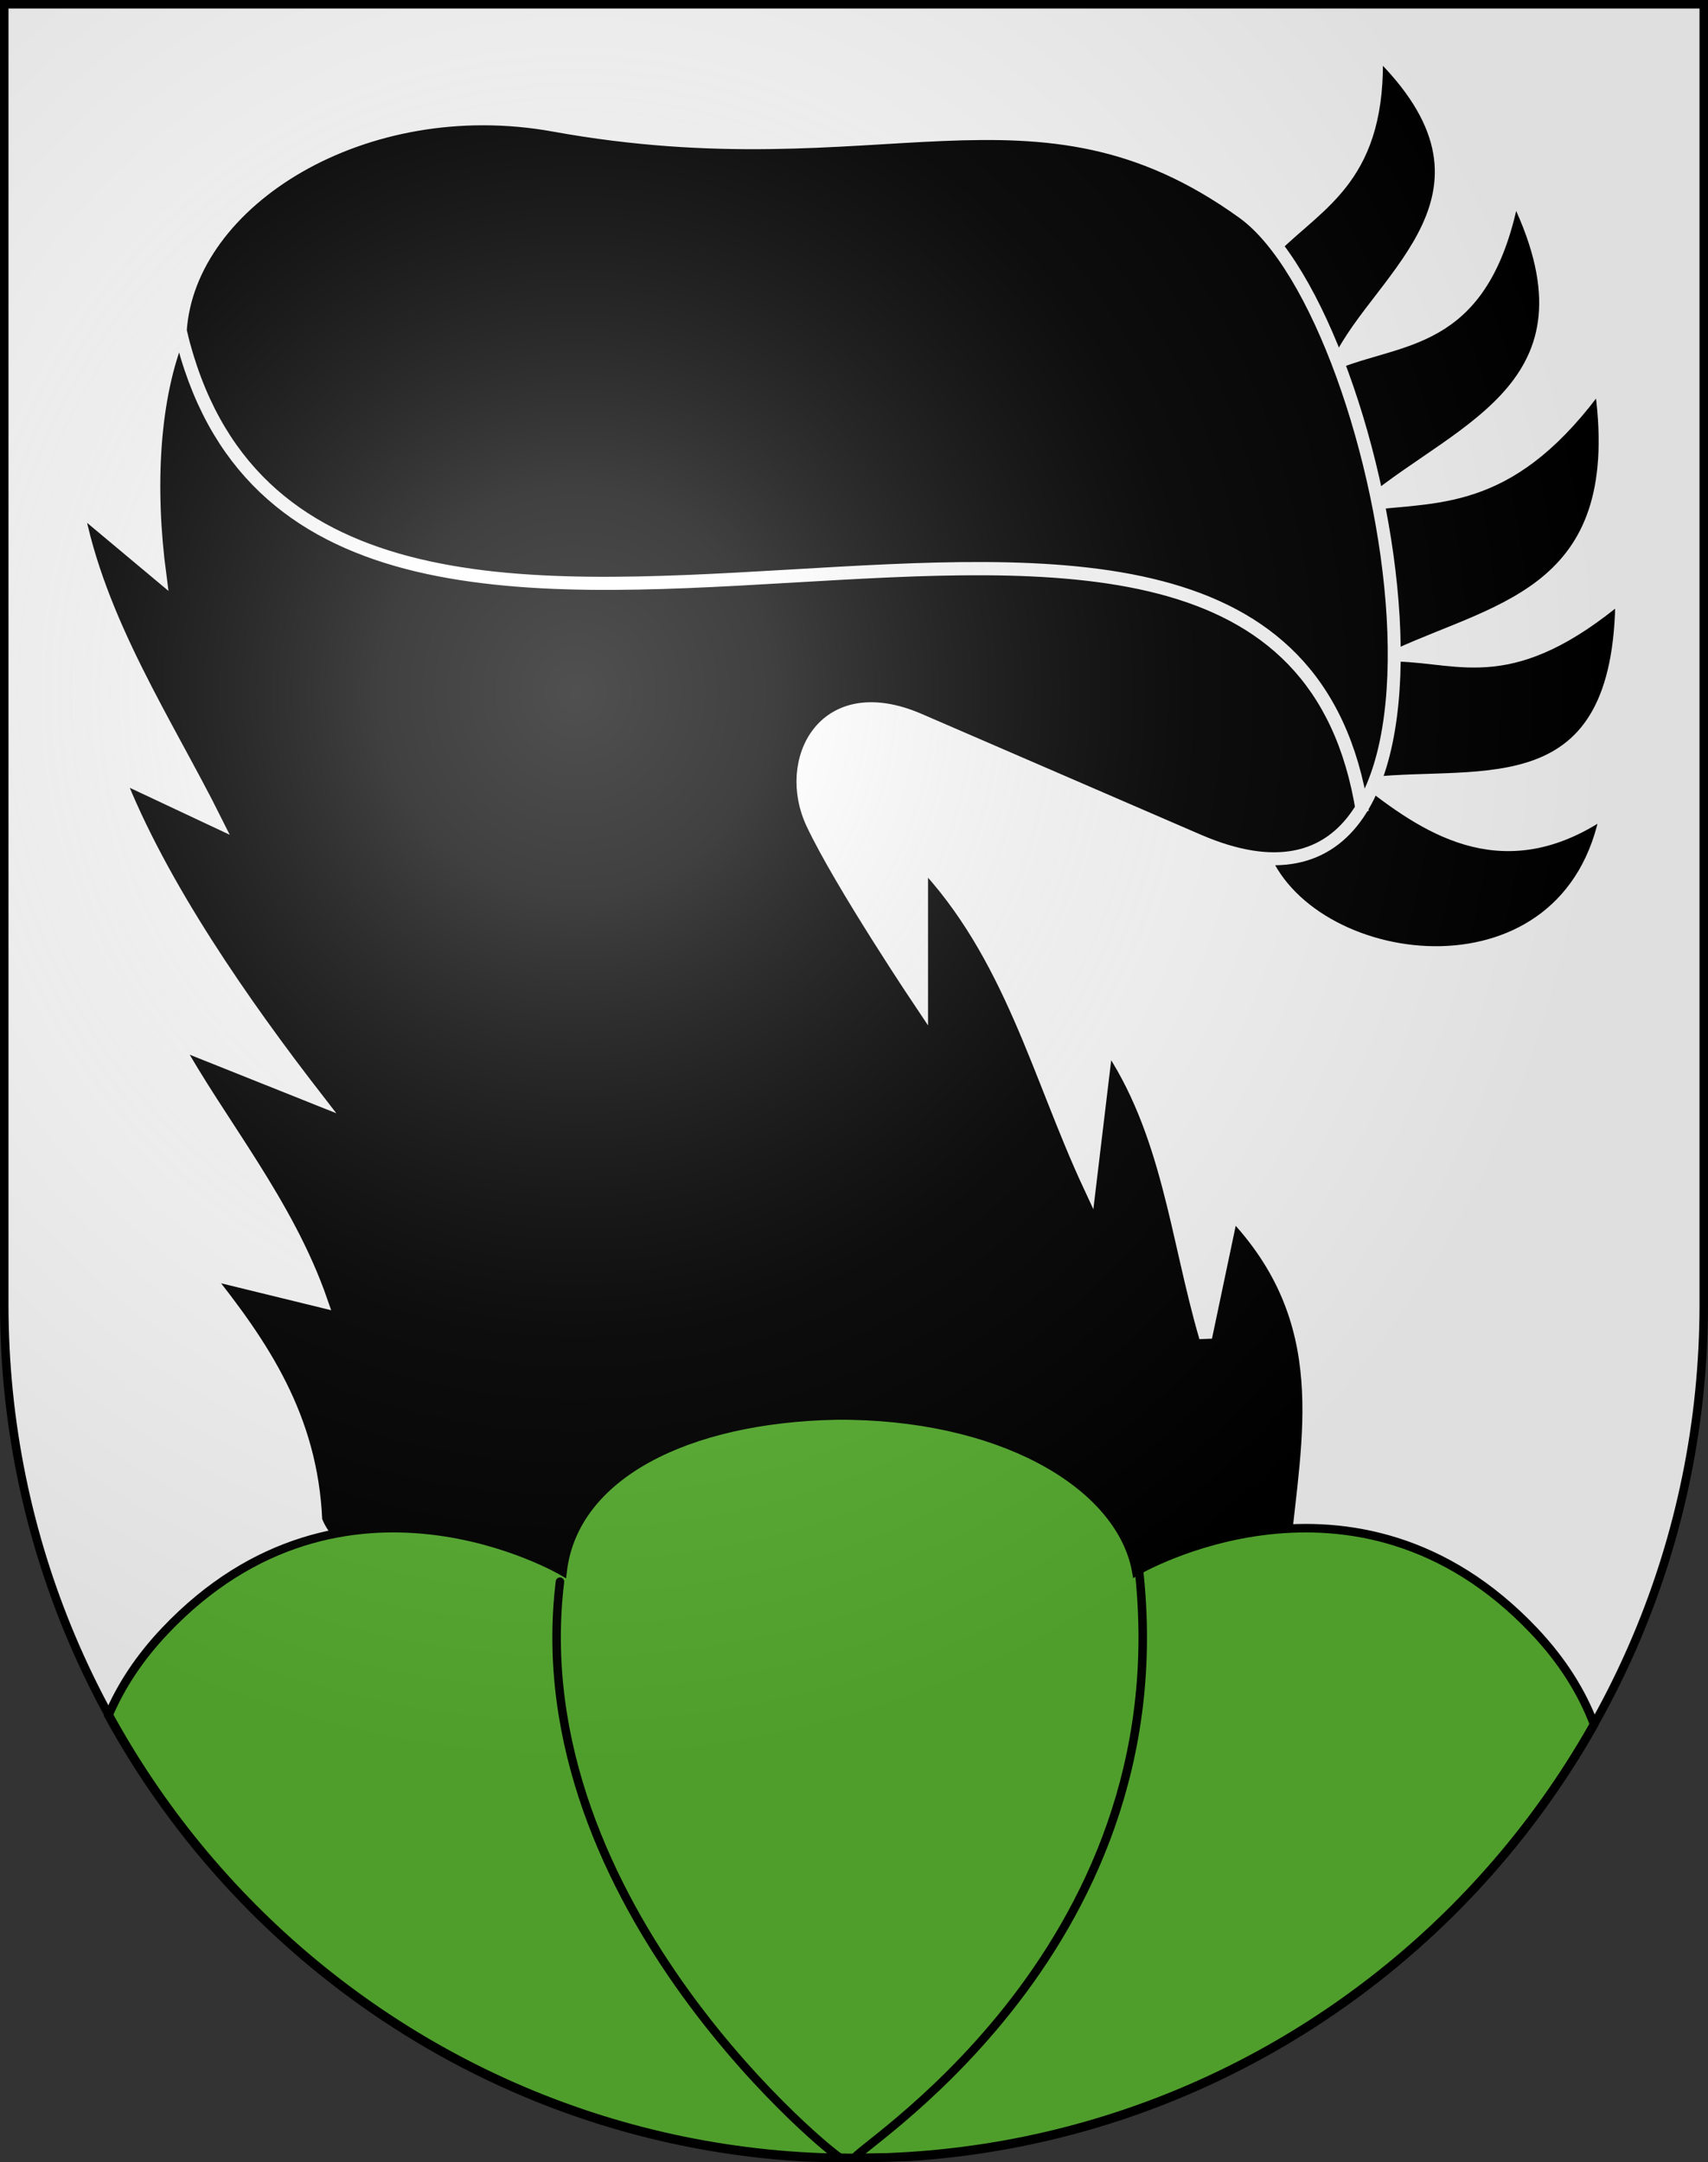 <?xml version="1.0" encoding="UTF-8" standalone="no"?>
<svg
   xmlns:i="http://ns.adobe.com/AdobeIllustrator/10.0/"
   xmlns:dc="http://purl.org/dc/elements/1.1/"
   xmlns:cc="http://web.resource.org/cc/"
   xmlns:rdf="http://www.w3.org/1999/02/22-rdf-syntax-ns#"
   xmlns:svg="http://www.w3.org/2000/svg"
   xmlns="http://www.w3.org/2000/svg"
   xmlns:xlink="http://www.w3.org/1999/xlink"
   xmlns:sodipodi="http://sodipodi.sourceforge.net/DTD/sodipodi-0.dtd"
   xmlns:inkscape="http://www.inkscape.org/namespaces/inkscape"
   height="763"
   width="603"
   version="1.0"
   id="svg20"
   sodipodi:version="0.32"
   inkscape:version="0.44.1"
   sodipodi:docname="Reichenbach im Kandertal-coat of arms.svg"
   sodipodi:docbase="F:\Mis Documentos\Mis imágenes\Encyclopédie\Escudos de Suiza">
  <rect width="100%" height="100%" fill="#333333" stroke="none"/>
  <defs
     id="defs29">
    <linearGradient
       id="linearGradient2893">
      <stop
         style="stop-color:#ffffff;stop-opacity:0.314;"
         offset="0"
         id="stop2895" />
      <stop
         id="stop2897"
         offset="0.19"
         style="stop-color:#ffffff;stop-opacity:0.251;" />
      <stop
         style="stop-color:#6b6b6b;stop-opacity:0.125;"
         offset="0.6"
         id="stop2901" />
      <stop
         style="stop-color:#000000;stop-opacity:0.125;"
         offset="1"
         id="stop2899" />
    </linearGradient>
    <linearGradient
       id="linearGradient2955">
      <stop
         style="stop-color:white;stop-opacity:0;"
         offset="0"
         id="stop2965" />
      <stop
         style="stop-color:black;stop-opacity:0.646;"
         offset="1"
         id="stop2959" />
    </linearGradient>
    <radialGradient
       inkscape:collect="always"
       xlink:href="#linearGradient2893"
       id="radialGradient3236"
       gradientUnits="userSpaceOnUse"
       gradientTransform="matrix(1.215,1.531577e-24,1.464684e-23,1.267,-839.192,-490.489)"
       cx="858.042"
       cy="579.933"
       fx="858.042"
       fy="579.933"
       r="300" />
  </defs>
  <sodipodi:namedview
     inkscape:window-height="682"
     inkscape:window-width="1024"
     inkscape:pageshadow="2"
     inkscape:pageopacity="0.0"
     guidetolerance="10.0"
     gridtolerance="10.0"
     objecttolerance="10.0"
     borderopacity="1.0"
     bordercolor="#666666"
     pagecolor="#ffffff"
     id="base"
     inkscape:zoom="0.3578463"
     inkscape:cx="251.4437"
     inkscape:cy="415.18389"
     inkscape:window-x="-4"
     inkscape:window-y="-4"
     inkscape:current-layer="layer2"
     showgrid="true"
     showguides="true"
     inkscape:guide-bbox="true" />
  <desc
     id="desc22">Coat of Arms of Canton of Freiburg (Fribourg)</desc>
  <g
     inkscape:groupmode="layer"
     id="layer1"
     inkscape:label="Fond écu"
     style="display:inline"
     sodipodi:insensitive="true">
    <path
       id="path1899"
       d="M 1.5,1.5 L 1.5,460.368 C 1.5,626.678 135.815,761.5 301.5,761.5 C 467.185,761.5 601.5,626.678 601.5,460.368 L 601.5,1.5 L 1.5,1.5 z "
       style="fill:white;fill-opacity:1" />
  </g>
  <g
     inkscape:groupmode="layer"
     id="layer2"
     inkscape:label="Meubles"
     sodipodi:insensitive="true">
    <g
       id="g17206"
       transform="matrix(4.575,0,0,4.575,-2900.023,-2633.137)">
      <path
         sodipodi:nodetypes="cccccccccccc"
         id="path15361"
         d="M 731.397,641.603 C 735.27,650.834 755.163,653.372 757.904,638 C 750.185,643.421 744.284,639.579 739.651,635.991 C 748.26,635.045 759.034,638.039 759.039,621.428 C 750.58,628.538 746.705,626.192 741.747,626.079 C 749.762,622.397 759.813,621.139 757.38,605.009 C 750.641,614.382 745.185,613.745 739.563,614.397 C 746.702,608.452 758.243,605.201 750.699,590.271 C 748.53,601.98 742.456,601.415 737.206,603.437 C 740.307,596.875 751.506,590.399 740.087,579.397 C 740.446,589.141 735.789,591.082 732.183,594.659 C 739.538,610.745 747.966,637.805 731.397,641.603 z "
         style="fill:black;fill-opacity:1;fill-rule:evenodd;stroke:white;stroke-width:1px;stroke-linecap:butt;stroke-linejoin:miter;stroke-opacity:1" />
      <path
         sodipodi:nodetypes="cccccccsssssccccccccccccc"
         id="path14451"
         d="M 733.952,695.271 C 734.801,686.404 737.04,677.468 728.952,669.048 L 726.921,678.699 C 724.668,671.005 724.057,662.764 719.301,655.904 L 717.969,667.017 C 714.005,658.508 711.892,649.206 705,641.952 L 705,653 C 705,653 698.774,643.729 696.572,639.048 C 694.312,634.245 697.42,627.876 704.825,631.079 L 726.332,640.38 C 750.439,650.806 741.219,600.166 729.825,591.952 C 713.683,580.315 701.827,589.769 676.637,585.206 C 661.998,582.553 648.438,591.005 647.794,601.079 C 657.841,643.517 732.476,596.747 739.017,638.175 C 732.572,596.692 657.671,643.525 647.794,601.079 C 645.651,606.149 645.326,613.169 646.223,619.921 L 639.825,614.572 C 641.466,623.432 646.739,631.3 650.524,638.873 L 642.955,635.317 C 646.284,643.86 652.741,653.076 658.318,660.271 L 647.38,655.904 C 650.86,662.208 656.033,668.332 658.668,675.904 L 649.651,673.699 C 654.165,679.327 657.91,684.88 658.253,692.825 C 663.029,705.397 726.779,704.102 733.952,695.271 z "
         style="fill:black;fill-opacity:1;fill-rule:evenodd;stroke:white;stroke-width:1px;stroke-linecap:butt;stroke-linejoin:miter;stroke-opacity:1" />
    </g>
    <g
       style="display:inline"
       id="g16309"
       transform="translate(-8.8e-2,0.285)">
      <path
         sodipodi:nodetypes="csscsssccccsc"
         id="path16311"
         d="M 295.438,499.215 C 242.423,500.244 202.69,520.331 198.719,554.219 C 198.719,554.219 121.456,508.577 58.312,575.219 C 49.204,584.832 42.701,594.85 38.375,605.062 C 86.791,693.585 178.22,755.021 284.438,761 C 284.479,761.002 284.521,760.998 284.562,761 C 289.688,761.138 294.807,761.188 299.969,761.188 C 307.276,761.187 314.574,761.052 321.812,760.781 C 425.38,753.831 514.53,694.143 562.875,608.219 C 558.595,596.911 551.738,585.826 541.688,575.219 C 478.548,508.577 401.25,554.219 401.25,554.219 C 396.09,525.189 357.091,500.43 300.656,499.246 C 298.893,499.209 297.148,499.182 295.438,499.215 z "
         style="fill:#5ab532;fill-opacity:1;stroke:black;stroke-width:3;stroke-miterlimit:4;stroke-dasharray:none;stroke-opacity:1" />
      <path
         id="path16313"
         d="M 302.121,761.187 C 297.229,760.787 417.579,690.558 402.159,553.459"
         i:knockout="Off"
         style="fill:none;stroke:black;stroke-width:3;stroke-linecap:round;stroke-linejoin:round;stroke-miterlimit:4;stroke-dasharray:none"
         sodipodi:nodetypes="cc" />
      <path
         id="path16315"
         d="M 296.884,761.187 C 297.195,762.9 183.837,672.675 197.781,557.851"
         i:knockout="Off"
         style="fill:none;stroke:black;stroke-width:3;stroke-linecap:round;stroke-linejoin:round;stroke-miterlimit:4;stroke-dasharray:none"
         sodipodi:nodetypes="cs" />
    </g>
  </g>
  <g
     inkscape:groupmode="layer"
     id="layer3"
     inkscape:label="Reflet final"
     style="display:inline"
     sodipodi:insensitive="true">
    <path
       style="fill:url(#radialGradient3236);fill-opacity:1"
       d="M 1.5,1.5 L 1.5,460.368 C 1.5,626.679 135.815,761.5 301.5,761.5 C 467.185,761.5 601.5,626.679 601.5,460.368 L 601.5,1.5 L 1.5,1.5 z "
       id="path2346" />
  </g>
  <g
     inkscape:groupmode="layer"
     id="layer4"
     inkscape:label="Contour final"
     style="display:inline"
     sodipodi:insensitive="true">
    <path
       style="fill:none;fill-opacity:1;stroke:#000000;stroke-width:3;stroke-miterlimit:4;stroke-dasharray:none;stroke-opacity:1"
       d="M 1.5,1.5 L 1.5,460.368 C 1.5,626.679 135.815,761.5 301.5,761.5 C 467.185,761.5 601.5,626.679 601.5,460.368 L 601.5,1.5 L 1.5,1.5 z "
       id="path3239" />
  </g>
</svg>
